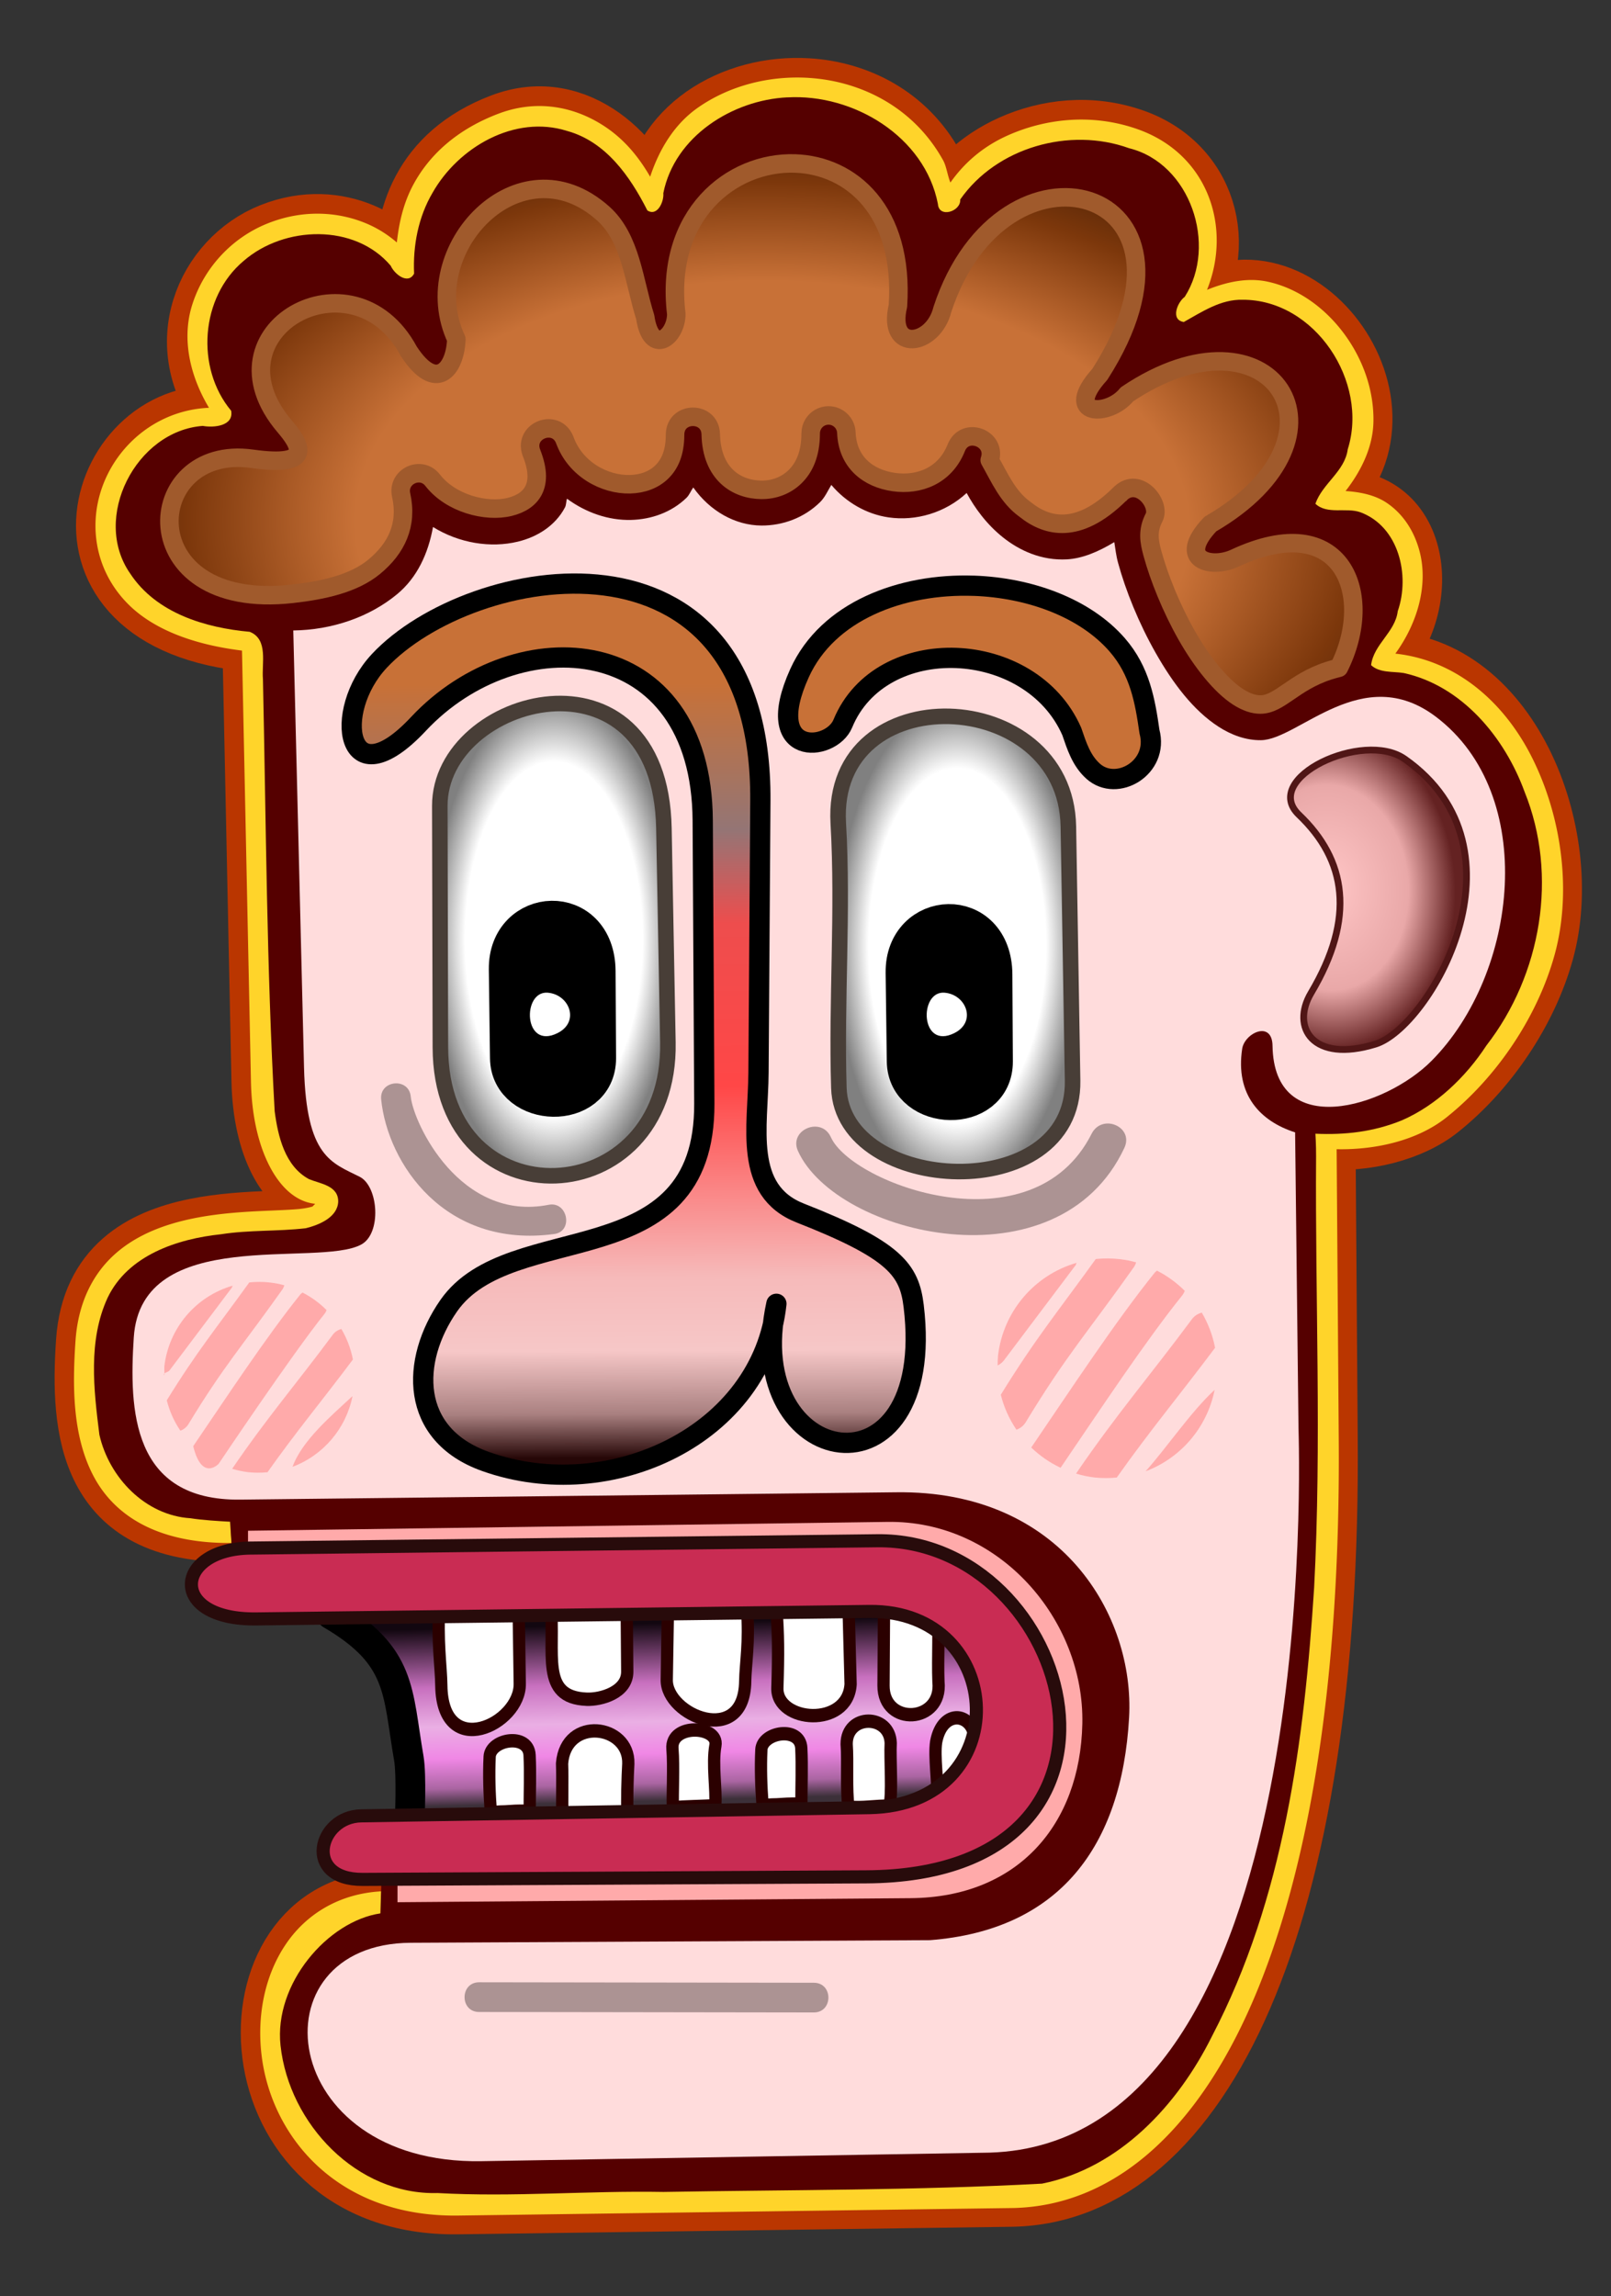 <?xml version="1.0" encoding="UTF-8" standalone="no"?>
<!-- Created with Inkscape (http://www.inkscape.org/) -->

<svg
   width="238.542mm"
   height="340.002mm"
   viewBox="0 0 238.542 340.002"
   version="1.1"
   id="svg1"
   sodipodi:docname="CURLY-HEAD-REMIX-.svg"
   inkscape:version="1.3.2 (091e20e, 2023-11-25, custom)"
   xmlns:inkscape="http://www.inkscape.org/namespaces/inkscape"
   xmlns:sodipodi="http://sodipodi.sourceforge.net/DTD/sodipodi-0.dtd"
   xmlns:xlink="http://www.w3.org/1999/xlink"
   xmlns="http://www.w3.org/2000/svg"
   xmlns:svg="http://www.w3.org/2000/svg"
   xmlns:rdf="http://www.w3.org/1999/02/22-rdf-syntax-ns#"
   xmlns:cc="http://creativecommons.org/ns#"
   xmlns:dc="http://purl.org/dc/elements/1.1/">
  <rect x="0" y="0" width="238.542" height="340.002" fill="#333333" stroke="none"/>
  <sodipodi:namedview
     id="namedview1"
     pagecolor="#ffffff"
     bordercolor="#000000"
     borderopacity="0.25"
     inkscape:showpageshadow="2"
     inkscape:pageopacity="0.0"
     inkscape:pagecheckerboard="0"
     inkscape:deskcolor="#d1d1d1"
     inkscape:document-units="mm"
     showgrid="false"
     inkscape:zoom="0.97272621"
     inkscape:cx="450.79489"
     inkscape:cy="642.52407"
     inkscape:current-layer="svg1" />
  <defs
     id="defs1">
    <linearGradient
       id="linearGradient62">
      <stop
         style="stop-color:#ffc6c6;stop-opacity:1;"
         offset="0"
         id="stop65" />
      <stop
         style="stop-color:#e9a8a8;stop-opacity:1;"
         offset="0.628"
         id="stop64" />
      <stop
         style="stop-color:#642222;stop-opacity:1;"
         offset="1"
         id="stop63" />
    </linearGradient>
    <linearGradient
       id="linearGradient50">
      <stop
         style="stop-color:#ffffff;stop-opacity:1;"
         offset="0.728"
         id="stop51" />
      <stop
         style="stop-color:#808080;stop-opacity:1;"
         offset="1"
         id="stop50" />
    </linearGradient>
    <linearGradient
       id="linearGradient43">
      <stop
         style="stop-color:#c87137;stop-opacity:1;"
         offset="0.573"
         id="stop43" />
      <stop
         style="stop-color:#7c370b;stop-opacity:1;"
         offset="0.806"
         id="stop45" />
      <stop
         style="stop-color:#3b1a05;stop-opacity:1;"
         offset="1"
         id="stop46" />
    </linearGradient>
    <linearGradient
       id="linearGradient38">
      <stop
         style="stop-color:#c87137;stop-opacity:1;"
         offset="0.132"
         id="stop38" />
      <stop
         style="stop-color:#947575;stop-opacity:1;"
         offset="0.292"
         id="stop39" />
      <stop
         style="stop-color:#ee4d4d;stop-opacity:1;"
         offset="0.395"
         id="stop68" />
      <stop
         style="stop-color:#ff4747;stop-opacity:1;"
         offset="0.573"
         id="stop52" />
      <stop
         style="stop-color:#f6baba;stop-opacity:1;"
         offset="0.782"
         id="stop66" />
      <stop
         style="stop-color:#f6c7c7;stop-opacity:1;"
         offset="0.862"
         id="stop41" />
      <stop
         style="stop-color:#a98080;stop-opacity:1;"
         offset="0.931"
         id="stop67" />
      <stop
         style="stop-color:#260707;stop-opacity:1;"
         offset="0.979"
         id="stop40" />
    </linearGradient>
    <linearGradient
       id="linearGradient30">
      <stop
         style="stop-color:#120710;stop-opacity:1;"
         offset="0.117"
         id="stop59" />
      <stop
         style="stop-color:#c870bf;stop-opacity:1;"
         offset="0.412"
         id="stop61" />
      <stop
         style="stop-color:#eaafe4;stop-opacity:1;"
         offset="0.605"
         id="stop62" />
      <stop
         style="stop-color:#f087e5;stop-opacity:1;"
         offset="0.765"
         id="stop54" />
      <stop
         style="stop-color:#aa65a2;stop-opacity:1;"
         offset="0.913"
         id="stop60" />
      <stop
         style="stop-color:#3c3039;stop-opacity:1;"
         offset="1"
         id="stop57" />
    </linearGradient>
    <linearGradient
       xlink:href="#linearGradient30"
       id="linearGradient31"
       x1="82.973"
       y1="191.846"
       x2="83.418"
       y2="209.043"
       gradientUnits="userSpaceOnUse" />
    <linearGradient
       xlink:href="#linearGradient38"
       id="linearGradient39"
       x1="74.3"
       y1="103.213"
       x2="74.712"
       y2="181.371"
       gradientUnits="userSpaceOnUse" />
    <radialGradient
       xlink:href="#linearGradient43"
       id="radialGradient44"
       cx="92.966"
       cy="109.239"
       fx="92.966"
       fy="109.239"
       r="50.636"
       gradientTransform="matrix(1.229,0.022,-0.013,0.72,-19.753,19.234)"
       gradientUnits="userSpaceOnUse" />
    <radialGradient
       xlink:href="#linearGradient50"
       id="radialGradient51"
       cx="74.398"
       cy="135.385"
       fx="74.398"
       fy="135.385"
       r="10.421"
       gradientTransform="matrix(1,0,0,2.002,0,-135.686)"
       gradientUnits="userSpaceOnUse" />
    <radialGradient
       xlink:href="#linearGradient50"
       id="radialGradient51-4"
       cx="74.398"
       cy="135.385"
       fx="74.398"
       fy="135.385"
       r="10.421"
       gradientTransform="matrix(1,0,0,2.002,0,-135.686)"
       gradientUnits="userSpaceOnUse" />
    <radialGradient
       xlink:href="#linearGradient50"
       id="radialGradient52"
       gradientUnits="userSpaceOnUse"
       gradientTransform="matrix(1,0,0,2.002,0,-135.686)"
       cx="108.907"
       cy="135.667"
       fx="108.907"
       fy="135.667"
       r="10.421" />
    <radialGradient
       xlink:href="#linearGradient62"
       id="radialGradient64"
       cx="139.774"
       cy="130.641"
       fx="139.774"
       fy="130.641"
       r="8.511"
       gradientTransform="matrix(1.267,-0.112,0.13,1.638,-53.395,-67.413)"
       gradientUnits="userSpaceOnUse" />
  </defs>
  <g
     id="layer1"
     transform="matrix(1.731,0,0,1.731,-46.773,-95.215)">
    <path
       style="fill:none;stroke:#ba3600;stroke-width:5.339;stroke-linecap:round;stroke-linejoin:round;paint-order:markers stroke fill;stroke-dasharray:none;stroke-opacity:1;fill-opacity:1"
       d="m 60.19,217.723 c -14.337,0.111 -13.755,26.008 5.985,25.738 l 47.461,-0.647 c 16.062,-0.356 27.222,-23.493 26.854,-65.031 l -0.185,-25.43 c 3.446,0.313 7.347,-0.657 9.769,-2.587 4.111,-3.275 7.5,-8.293 8.908,-13.363 2.782,-10.014 -3.041,-24.987 -14.223,-24.742 5.069,-4.94 3.681,-15.118 -4.718,-13.662 9.4,-7.904 -2.544,-23.921 -11.997,-15.943 4.183,-5.155 2.496,-12.738 -4.062,-15.063 -7.412,-2.628 -14.921,2.009 -15.963,5.85 0.024,-1.241 -0.627,-2.555 -1.233,-3.652 -2.323,-4.203 -6.474,-6.276 -10.678,-6.534 h -4e-6 C 89.778,62.269 83.333,65.993 82.819,72.747 81.732,68.926 76.538,63.184 70.004,65.66 63.156,68.255 61.546,73.79 61.803,78.505 61.043,76.14 56.046,72.743 50.287,75.034 44.718,77.248 41.474,84.574 46.382,90.721 35.431,89.323 29.491,108.168 48.708,109.82 l 0.782,37.666 c 0.117,5.634 2.302,9.308 4.633,9.478 2.282,0.166 0.711,1.771 0.106,2.098 -2.541,1.372 -18.895,-1.927 -19.749,10.706 -0.499,7.379 0.059,16.387 12.506,16.177"
       id="path52" />
    <g
       id="path72"
       transform="matrix(1.693,0,0,1.693,-32.974,-75.543)">
      <path
         style="color:#000000;fill:#000000;stroke-linecap:round;stroke-linejoin:round;-inkscape-stroke:none;paint-order:markers stroke fill"
         d="m 81.177,163.58 c -0.714,-0.033 -1.395,0.565 -1.584,1.474 a 0.6,0.6 0 0 0 -0.004,0.024 c -0.134,0.797 0.07,1.53 0.055,2.015 a 0.6,0.6 0 0 0 0.76,0.598 c 0.341,-0.095 0.939,0.108 1.748,-0.069 a 0.6,0.6 0 0 0 0.473,-0.585 c 0,-0.005 0.006,-0.383 -0.004,-0.83 -0.009,-0.409 -0.025,-0.814 -0.11,-1.188 -0.043,-0.783 -0.63,-1.407 -1.334,-1.439 z"
         id="path23" />
      <path
         style="color:#000000;fill:#000000;stroke-linecap:round;stroke-linejoin:round;-inkscape-stroke:none;paint-order:markers stroke fill"
         d="m 84.647,106.725 c -3.652,-0.127 -7.383,1.28 -8.803,4.417 -1.939,4.283 1.592,3.996 2.188,2.549 1.918,-4.655 9.504,-4.323 11.57,0.398 0.248,0.725 0.48,1.47 1.077,2.007 1.193,1.074 3.34,-0.175 2.848,-1.999 -0.223,-1.559 -0.482,-3.064 -1.629,-4.383 -1.62,-1.863 -4.412,-2.89 -7.253,-2.988 z"
         id="path22" />
      <path
         style="color:#000000;fill:#000000;stroke-linecap:round;stroke-linejoin:round;-inkscape-stroke:none;paint-order:markers stroke fill"
         d="m 77.453,101.628 c 0.746,0.884 1.784,1.481 2.893,1.641 1.374,0.199 2.859,-0.227 3.945,-1.232 0.408,0.752 1.003,1.577 1.83,2.239 0.846,0.677 1.957,1.183 3.232,1.115 0.776,-0.042 1.584,-0.378 2.398,-0.871 0.059,0.344 0.084,0.657 0.19,1.043 0.38,1.391 1.04,3.037 1.898,4.551 0.859,1.514 1.892,2.901 3.176,3.732 0.642,0.416 1.37,0.692 2.148,0.684 1.901,-0.019 5.126,-3.999 8.843,-1.182 5.181,3.927 4.166,12.963 -0.221,17.385 -2.347,2.365 -7.964,4.06 -8.038,-0.761 -0.02,-1.305 -1.412,-0.647 -1.534,0.153 -0.35,2.309 0.896,3.654 2.675,4.224 l 0.171,14.924 c 0.01,0.683 1.314,36.123 -15.61,36.634 l -25.682,0.432 c -10.362,0.174 -11.558,-10.997 -3.568,-11.037 l 26.234,-0.131 c 6.535,-0.507 9.698,-4.734 10.064,-11.252 0.289,-5.145 -3.41,-11.499 -11.779,-11.382 l -33.141,0.371 c -5.482,0.061 -5.614,-4.538 -5.378,-8.193 0.37,-5.729 9.303,-3.512 11.495,-4.698 1.039,-0.562 0.87,-2.945 -0.081,-3.424 -1.417,-0.715 -2.698,-0.99 -2.811,-5.511 l -0.542,-22.098 c 1.953,-0.025 3.841,-0.672 5.241,-1.828 1.025,-0.847 1.58,-2.07 1.82,-3.4 1.32,0.818 2.912,1.074 4.295,0.738 0.971,-0.236 1.881,-0.796 2.373,-1.727 0.069,-0.13 0.054,-0.301 0.103,-0.441 0.96,0.707 2.106,1.101 3.232,1.072 1.019,-0.026 2.039,-0.376 2.804,-1.117 0.146,-0.141 0.221,-0.356 0.344,-0.523 0.837,1.186 2.114,1.916 3.443,1.924 1.07,0.006 2.153,-0.383 2.969,-1.186 0.237,-0.234 0.384,-0.569 0.564,-0.867 z"
         id="path21" />
      <path
         style="color:#000000;fill:#000000;stroke-linecap:round;stroke-linejoin:round;-inkscape-stroke:none;paint-order:markers stroke fill"
         d="m 75.615,85.385 c 2.833,0.093 5.524,2.375 5.203,7.2 -0.559,2.372 1.788,2.032 2.245,0.18 3.06,-9.356 14.111,-6.34 7.957,3.277 -1.921,2.129 0.456,2.164 1.372,1.01 7.273,-4.889 11.922,2.088 4.216,6.555 -1.762,1.853 0.082,2.262 1.222,1.729 5.493,-2.571 7.123,1.873 5.271,5.535 -0.175,0.046 -0.349,0.09 -0.527,0.149 -1.783,0.583 -2.463,1.697 -3.429,1.707 -0.341,0.004 -0.72,-0.117 -1.149,-0.395 -0.857,-0.555 -1.812,-1.741 -2.588,-3.109 -0.776,-1.368 -1.395,-2.912 -1.729,-4.135 -0.167,-0.611 -0.26,-1.147 0.085,-1.816 0.346,-0.669 -0.755,-2.078 -1.689,-1.223 -0.009,0.008 -0.005,0.017 -0.013,0.025 l -0.006,-0.006 c -1.122,1.115 -2.047,1.482 -2.799,1.522 -0.751,0.04 -1.413,-0.244 -2.012,-0.723 -0.874,-0.625 -1.279,-1.593 -1.787,-2.488 0.384,-1.11 -1.254,-1.721 -1.689,-0.629 -0.565,1.423 -1.889,1.919 -3.166,1.734 -1.277,-0.185 -2.33,-0.988 -2.388,-2.502 -0.021,-0.489 -0.428,-0.873 -0.918,-0.864 -0.489,0.009 -0.882,0.407 -0.885,0.897 0,1.07 -0.333,1.749 -0.787,2.195 -0.454,0.446 -1.065,0.672 -1.696,0.668 -1.261,-0.008 -2.526,-0.798 -2.568,-2.816 -0.035,-1.178 -1.791,-1.161 -1.803,0.018 0,0.95 -0.284,1.521 -0.68,1.904 -0.396,0.383 -0.954,0.595 -1.596,0.611 -1.284,0.032 -2.763,-0.756 -3.297,-2.232 l -0.004,0.002 c -0.004,-0.01 -0.002,-0.018 -0.006,-0.027 -0.444,-1.082 -2.069,-0.466 -1.685,0.639 0.003,0.009 0.01,0.016 0.013,0.025 l -0.004,0.002 c 0.379,0.955 0.302,1.533 0.098,1.92 -0.204,0.386 -0.608,0.673 -1.205,0.819 -1.195,0.291 -2.977,-0.178 -3.883,-1.348 -0.589,-0.764 -1.805,-0.194 -1.594,0.748 0.334,1.501 -0.232,2.69 -1.362,3.623 -1.039,0.858 -2.581,1.192 -4.137,1.366 -8.213,0.921 -7.641,-7.615 -2.026,-6.823 3.153,0.445 2.426,-0.711 1.639,-1.635 -4.132,-4.847 3.464,-9.04 6.268,-3.799 1.378,2.115 2.351,0.927 2.403,-0.613 -2.111,-4.499 3.202,-10.129 7.425,-6.345 1.401,1.255 1.551,3.437 2.12,5.23 0.294,2.005 1.571,1.024 1.571,-0.157 -0.606,-5.004 2.786,-7.709 5.997,-7.604 z"
         id="path20" />
      <path
         style="color:#000000;fill:#ffd42a;stroke-linecap:round;stroke-linejoin:round;-inkscape-stroke:none;paint-order:markers stroke fill"
         d="m 76.293,81.045 c -1.999,-0.123 -4.012,0.399 -5.594,1.506 -1.168,0.818 -1.939,2.064 -2.412,3.488 -0.509,-0.878 -1.167,-1.739 -2.111,-2.412 -1.452,-1.034 -3.43,-1.576 -5.553,-0.772 -2.14,0.811 -3.522,2.123 -4.312,3.603 -0.5,0.937 -0.714,1.924 -0.823,2.903 -0.433,-0.371 -0.943,-0.71 -1.56,-0.967 -1.348,-0.561 -3.112,-0.733 -4.963,0.004 -1.819,0.723 -3.242,2.264 -3.825,4.141 -0.499,1.606 -0.175,3.446 0.856,5.176 -3.09,0.132 -5.441,2.595 -5.709,5.416 -0.149,1.559 0.337,3.215 1.629,4.508 1.199,1.201 3.138,2.022 5.748,2.344 l 0.453,21.787 c 0.036,1.739 0.387,3.195 0.946,4.273 0.549,1.058 1.334,1.795 2.297,1.891 -0.059,0.06 -0.125,0.133 -0.129,0.135 -0.025,0.013 -0.302,0.092 -0.684,0.129 -0.382,0.036 -0.878,0.056 -1.441,0.08 -1.127,0.048 -2.525,0.113 -3.918,0.398 -1.393,0.286 -2.797,0.793 -3.91,1.771 -1.112,0.978 -1.893,2.436 -2.028,4.432 -0.149,2.211 -0.169,4.73 0.893,6.777 1.051,2.027 3.246,3.451 6.998,3.416 l -0.04,-0.599 c 0.048,-3.5e-4 0.088,0.005 0.137,0.004 l 33.033,-0.446 c 5.671,-0.096 9.983,4.949 9.868,10.206 -0.111,5.08 -3.248,8.766 -8.675,8.808 l -26.425,0.205 c -0.12,9.3e-4 -0.231,0.015 -0.348,0.022 l 0.017,-0.6 c -2.138,0.115 -3.805,1.16 -4.826,2.668 -1.074,1.584 -1.479,3.639 -1.221,5.674 0.518,4.071 3.829,8.124 9.922,8.041 l 28.037,-0.381 a 0.6,0.6 0 0 0 0.006,0 c 5.029,-0.112 9.251,-3.818 12.109,-10.449 2.859,-6.631 4.451,-16.25 4.342,-28.574 l -0.105,-14.475 c 2.002,0.041 4.099,-0.453 5.541,-1.601 2.536,-2.021 4.596,-5.068 5.467,-8.203 0.871,-3.136 0.399,-6.942 -1.15,-10.012 -1.403,-2.779 -3.805,-4.889 -6.891,-5.224 1.128,-1.555 1.662,-3.459 1.23,-5.143 -0.255,-0.995 -0.806,-1.898 -1.674,-2.48 -0.563,-0.378 -1.286,-0.54 -2.071,-0.592 0.838,-1.08 1.38,-2.266 1.407,-3.488 0.035,-1.625 -0.55,-3.217 -1.508,-4.496 -0.958,-1.279 -2.299,-2.258 -3.828,-2.592 -0.987,-0.216 -2.035,-0.011 -3.072,0.41 1.268,-3.142 0.064,-6.851 -3.498,-8.113 -2.354,-0.835 -4.718,-0.516 -6.572,0.312 -1.312,0.586 -2.238,1.446 -2.896,2.381 -0.15,-0.37 -0.198,-0.816 -0.365,-1.119 -1.478,-2.675 -4.141,-4.006 -6.797,-4.17 z"
         id="path74" />
    </g>
    <path
       id="path36"
       style="fill:#550000;fill-opacity:1;stroke:none;stroke-width:2.544;stroke-linecap:round;stroke-linejoin:round;stroke-dasharray:none;paint-order:markers stroke fill"
       d="m 94.377,63.333 c -4.712,0.227 -9.649,3.345 -10.616,8.199 0.071,0.711 -0.508,2.027 -1.365,1.475 -1.478,-2.913 -3.543,-5.883 -6.861,-6.799 -4.487,-1.422 -9.309,1.397 -11.511,5.283 -1.223,2.077 -1.689,4.532 -1.581,6.922 -0.528,0.986 -1.698,0.019 -1.997,-0.671 -3.068,-3.638 -9.117,-3.433 -12.577,-0.423 -3.707,3.092 -4.14,9.152 -1.074,12.825 0.234,1.322 -1.512,1.463 -2.427,1.295 -5.709,0.417 -9.544,7.868 -6.205,12.637 2.224,3.379 6.405,4.633 10.221,4.976 1.609,0.643 1.009,2.711 1.129,4.045 0.268,12.32 0.316,24.653 1.002,36.957 0.28,2.147 0.876,4.716 2.944,5.82 0.975,0.398 2.52,0.55 2.491,1.938 -0.068,1.338 -1.654,1.984 -2.78,2.259 -2.4,0.278 -4.835,0.138 -7.233,0.513 -3.745,0.391 -7.968,1.789 -9.71,5.43 -1.686,3.654 -1.191,7.851 -0.704,11.724 0.829,3.66 3.928,6.903 7.797,7.14 0.986,0.159 2.391,0.243 3.381,0.298 l 0.234,3.516 55.33,1.749 9.749,5.75 2.75,11.249 -16.249,6 c 0,0 -25.248,0.25 -25.998,0 -0.75,-0.25 -12.791,-0.25 -12.791,-0.25 l -0.165,5.488 c -4.502,0.664 -9.12,6.02 -8.544,11.303 0.733,6.72 6.547,12.812 13.429,12.619 6.442,0.362 12.89,-0.211 19.336,-0.094 10.792,-0.187 21.6,-0.127 32.376,-0.71 6.636,-1.336 11.622,-6.748 14.53,-12.599 6.163,-11.804 7.9,-25.27 8.745,-38.397 0.645,-12.278 0.079,-24.903 0.166,-36.86 0.007,-0.974 -0.057,-1.955 -0.057,-1.955 2.547,0.115 4.989,-0.162 7.393,-1.144 2.941,-1.275 5.49,-3.728 7.235,-6.405 4.688,-6.046 6.162,-14.538 3.261,-21.705 -1.702,-4.656 -5.347,-9.054 -10.326,-10.152 -0.93,-0.152 -2.072,0.008 -2.801,-0.676 0.215,-1.784 2.065,-2.819 2.28,-4.615 1.068,-3.073 0.098,-7.246 -3.207,-8.467 -1.226,-0.428 -2.834,0.225 -3.837,-0.724 0.614,-1.751 2.513,-2.755 2.768,-4.662 1.814,-5.755 -2.797,-12.808 -9,-12.788 -1.866,-0.046 -3.468,1.035 -5.025,1.904 -1.167,-0.18 -0.552,-1.691 0.081,-2.154 2.818,-4.427 0.485,-11.417 -4.763,-12.713 -5.073,-1.834 -11.324,-0.082 -14.444,4.387 0.08,1.021 -1.822,1.636 -1.908,0.381 -1.123,-5.774 -7.23,-9.44 -12.874,-9.115 z" />
    <path
       style="fill:#ffaaaa;stroke:none;stroke-width:4.068;stroke-linecap:round;stroke-linejoin:round;paint-order:markers stroke fill"
       d="m 61.023,217.723 43.897,-0.347 c 9.187,-0.071 14.497,-6.311 14.684,-14.91 0.194,-8.898 -7.104,-17.438 -16.704,-17.276 l -54.665,0.756 v 4.637 h 57.145 l 6.511,3.759 2.333,6.411 -2.422,6.654 -5.623,4.719 -19.145,1.675 -26.011,-0.076 z"
       id="path3" />
    <path
       id="path54"
       style="font-variation-settings:normal;opacity:1;vector-effect:none;fill:url(#linearGradient31);fill-opacity:1;stroke:#000000;stroke-width:2.544;stroke-linecap:round;stroke-linejoin:round;stroke-miterlimit:4;stroke-dasharray:none;stroke-dashoffset:0;stroke-opacity:1;-inkscape-stroke:none;paint-order:markers stroke fill;stop-color:#000000;stop-opacity:1"
       d="m 101.092,190.117 c -5.453,-2.396 -78.345,0.536 -46.204,1.925 2.271,-0.04 -0.613,-2.492 0.46,1.066 6.093,3.565 5.652,6.6 6.644,12.315 0.247,1.422 0.072,5.333 0.072,5.333 l 4.302,2.785 c 0,0 35.09,-0.441 39.15,-0.639 5.048,-0.307 7.492,-3.299 8.098,-8.551 1.175,-8.121 -4.201,-14.65 -12.523,-14.233 z" />
    <path
       style="fill:url(#radialGradient44);stroke-width:1.584;stroke-linecap:round;stroke-linejoin:round;paint-order:normal;stroke:#a05a2c;stroke-dasharray:none"
       d="m 48.602,94.251 c 5.338,0.753 4.107,-1.204 2.775,-2.767 -6.994,-8.205 5.864,-15.302 10.61,-6.431 2.332,3.581 3.98,1.57 4.068,-1.038 -3.574,-7.616 5.42,-17.145 12.568,-10.741 2.372,2.125 2.625,5.818 3.589,8.853 0.497,3.394 2.66,1.733 2.66,-0.266 -1.026,-8.47 4.716,-13.05 10.151,-12.871 l -4.4e-5,-6.8e-5 c 4.795,0.158 9.351,4.021 8.807,12.187 -0.946,4.015 3.026,3.44 3.801,0.304 5.18,-15.838 23.887,-10.732 13.468,5.548 -3.252,3.605 0.772,3.663 2.322,1.71 12.311,-8.276 20.181,3.534 7.136,11.096 -2.983,3.136 0.138,3.83 2.069,2.926 9.299,-4.352 12.057,3.17 8.922,9.369 -0.296,0.078 -0.591,0.153 -0.892,0.252 -3.018,0.988 -4.17,2.872 -5.805,2.889 -0.577,0.007 -1.219,-0.199 -1.945,-0.668 -1.45,-0.939 -3.067,-2.948 -4.381,-5.263 -1.313,-2.316 -2.361,-4.929 -2.926,-6.999 -0.282,-1.035 -0.441,-1.941 0.144,-3.074 0.585,-1.133 -1.279,-3.517 -2.859,-2.071 -0.015,0.014 -0.009,0.029 -0.023,0.043 l -0.011,-0.01 c -1.9,1.888 -3.466,2.508 -4.738,2.576 -1.272,0.068 -2.393,-0.414 -3.405,-1.224 -1.48,-1.058 -2.165,-2.697 -3.025,-4.212 0.65,-1.88 -2.123,-2.912 -2.86,-1.065 -0.956,2.409 -3.197,3.248 -5.36,2.936 -2.162,-0.312 -3.944,-1.673 -4.043,-4.235 -0.035,-0.828 -0.725,-1.477 -1.554,-1.462 -0.527,0.01 -0.988,0.286 -1.255,0.7 -0.152,0.236 -0.241,0.517 -0.243,0.818 0,1.812 -0.564,2.96 -1.332,3.716 -0.768,0.756 -1.802,1.138 -2.87,1.131 -2.135,-0.014 -4.275,-1.352 -4.347,-4.767 -0.059,-1.994 -3.032,-1.965 -3.052,0.03 0,1.608 -0.481,2.575 -1.15,3.223 -0.67,0.648 -1.615,1.008 -2.701,1.035 -2.173,0.055 -4.677,-1.28 -5.581,-3.779 l -0.006,0.003 c -0.006,-0.017 -0.004,-0.03 -0.011,-0.046 -0.752,-1.831 -3.502,-0.788 -2.853,1.081 0.006,0.015 0.017,0.027 0.023,0.043 l -0.006,0.003 c 0.642,1.617 0.511,2.596 0.165,3.25 -0.346,0.654 -1.028,1.14 -2.04,1.386 -2.023,0.492 -5.039,-0.301 -6.573,-2.281 -0.997,-1.294 -3.056,-0.328 -2.698,1.266 0.565,2.542 -0.393,4.554 -2.305,6.133 -1.758,1.452 -4.37,2.018 -7.003,2.313 -13.903,1.558 -12.934,-12.891 -3.429,-11.55 z"
       id="path10" />
    <use
       x="0"
       y="0"
       xlink:href="#path17"
       id="use17"
       transform="translate(33.807,0.223)" />
    <path
       style="fill:#ffdcdc;stroke-width:4.068;stroke-linecap:round;stroke-linejoin:round;paint-order:markers stroke fill;fill-opacity:1"
       d="m 98.133,96.486 c 1.264,1.497 3.02,2.506 4.897,2.777 2.326,0.336 4.839,-0.385 6.678,-2.086 0.691,1.273 1.697,2.669 3.098,3.789 1.432,1.145 3.313,2.003 5.472,1.888 1.314,-0.07 2.681,-0.64 4.06,-1.475 0.1,0.582 0.143,1.112 0.321,1.765 0.642,2.355 1.76,5.141 3.213,7.704 1.453,2.562 3.203,4.91 5.376,6.317 1.087,0.703 2.319,1.171 3.636,1.157 3.217,-0.033 8.677,-6.769 14.969,-2.001 8.77,6.647 7.051,21.944 -0.374,29.428 -3.972,4.004 -13.481,6.872 -13.606,-1.288 -0.034,-2.209 -2.391,-1.096 -2.596,0.26 -0.592,3.909 1.516,6.186 4.528,7.15 l 0.29,25.262 c 0.017,1.156 2.224,61.147 -26.423,62.011 l -43.473,0.731 c -17.54,0.295 -19.565,-18.615 -6.039,-18.683 l 44.407,-0.222 c 11.062,-0.858 16.416,-8.014 17.036,-19.046 0.489,-8.709 -5.772,-19.464 -19.939,-19.267 l -56.098,0.628 c -9.279,0.104 -9.503,-7.681 -9.103,-13.869 0.627,-9.697 15.748,-5.944 19.459,-7.952 1.759,-0.952 1.473,-4.984 -0.136,-5.796 -2.398,-1.209 -4.566,-1.676 -4.759,-9.328 L 52.108,108.936 c 3.306,-0.042 6.501,-1.137 8.871,-3.094 1.736,-1.433 2.674,-3.503 3.081,-5.756 2.234,1.385 4.93,1.819 7.27,1.25 1.643,-0.399 3.185,-1.348 4.018,-2.923 0.117,-0.22 0.091,-0.509 0.175,-0.747 1.624,1.197 3.564,1.863 5.472,1.815 1.726,-0.043 3.451,-0.636 4.747,-1.891 0.247,-0.239 0.375,-0.603 0.583,-0.886 1.417,2.008 3.578,3.243 5.828,3.257 1.811,0.01 3.645,-0.649 5.025,-2.008 0.402,-0.395 0.65,-0.962 0.955,-1.468 z"
       id="path11" />
    <path
       style="fill:#ffffff;stroke:none;stroke-width:2.333;stroke-linecap:round;stroke-linejoin:round;stroke-dasharray:none;paint-order:markers stroke fill"
       d="m 96.453,173.585 c 0.691,2.562 5.206,2.563 6.06,0.173 -0.127,-1.813 -5.867,-1.434 -6.06,-0.173 z"
       id="path18" />
    <g
       id="g38"
       style="fill:#ffffff;stroke:#2b0000;stroke-width:0.942;stroke-dasharray:none"
       transform="matrix(1.114,0,0,1.215,-7.363,-43.927)">
      <path
         style="fill:#ffffff;stroke:#2b0000;stroke-width:0.942;stroke-linecap:round;stroke-linejoin:round;stroke-dasharray:none;paint-order:markers stroke fill"
         d="m 97.535,202.603 c -0.838,0.008 -1.664,0.544 -1.658,1.614 0.101,1.226 -0.051,3.195 0.142,4.433 1.032,0.112 2.077,-0.081 3.123,-0.063 0.276,-0.671 0.049,-3.343 0.118,-4.444 -0.038,-1.033 -0.887,-1.549 -1.725,-1.54 z"
         id="path15" />
      <path
         style="fill:#ffffff;stroke:#2b0000;stroke-width:0.942;stroke-linecap:round;stroke-linejoin:round;stroke-dasharray:none;paint-order:markers stroke fill"
         d="m 104.391,202.368 c -0.666,-0.03 -1.388,0.472 -1.64,1.689 -0.172,1.022 0.139,2.877 0.107,3.923 0.979,-0.272 2.017,0.089 3.013,-0.128 0,-0.015 0.042,-3.213 -0.17,-3.98 -0.032,-0.912 -0.643,-1.474 -1.309,-1.505 z"
         id="path14" />
      <path
         style="fill:#ffffff;stroke:#2b0000;stroke-width:0.942;stroke-linecap:round;stroke-linejoin:round;stroke-dasharray:none;paint-order:markers stroke fill"
         d="m 75.915,201.059 c 1.104,0.038 3.129,-0.481 3.115,-1.951 l -0.044,-4.644 c -1.816,-0.128 -5.84,-0.102 -5.84,-0.102 0.375,3.459 -0.859,6.571 2.768,6.696 z"
         id="path37" />
      <path
         style="fill:#ffffff;stroke:#2b0000;stroke-width:0.942;stroke-linecap:round;stroke-linejoin:round;stroke-dasharray:none;paint-order:markers stroke fill"
         d="m 82.154,194.732 c 0,0 4.048,0.042 6.066,0 0.21,2.236 -0.115,3.875 -0.133,5.063 -0.074,4.696 -6.071,2.414 -6.024,-0.104 z"
         id="path35" />
      <path
         style="fill:#ffffff;stroke:#2b0000;stroke-width:0.942;stroke-linecap:round;stroke-linejoin:round;stroke-dasharray:none;paint-order:markers stroke fill"
         d="m 98.708,200.093 c -0.02,2.899 4.555,2.664 4.218,-0.27 -0.074,-1.639 0.084,-3.886 -0.085,-5.256 -1.315,0.17 -2.638,-0.049 -4.094,-0.025 z"
         id="path34" />
      <path
         style="fill:#ffffff;stroke:#2b0000;stroke-width:0.942;stroke-linecap:round;stroke-linejoin:round;stroke-dasharray:none;paint-order:markers stroke fill"
         d="m 96.025,194.618 c -1.84,-0.001 -3.693,-0.113 -5.543,0.025 0.148,1.836 0.16,3.17 0.075,5.615 -0.085,2.445 5.414,2.855 5.624,-0.257 z"
         id="path6" />
      <path
         style="fill:#ffffff;stroke:#2b0000;stroke-width:0.942;stroke-linecap:round;stroke-linejoin:round;stroke-dasharray:none;paint-order:markers stroke fill"
         d="m 89.326,204.619 c 0.064,-1.255 2.986,-1.704 3.069,-0.111 0.067,1.295 0.007,2.613 0.007,3.903 -0.244,0.042 -0.491,0.031 -0.736,0.031 -0.512,0 -1.021,0.061 -1.534,0.061 -0.239,0 -0.903,0.106 -0.716,-0.043 -0.106,-1.257 -0.154,-2.566 -0.089,-3.842 z"
         id="path9" />
      <path
         style="fill:#ffffff;stroke:#2b0000;stroke-width:0.942;stroke-linecap:round;stroke-linejoin:round;stroke-dasharray:none;paint-order:markers stroke fill"
         d="m 82.5,204.558 c -0.168,-1.821 3.576,-1.652 3.301,-0.245 -0.263,1.347 0.086,3.086 -0.014,4.247 -1.028,0.047 -2.37,0.067 -3.253,0.135 -0.043,-0.927 0.079,-2.908 -0.034,-4.136 z"
         id="path8" />
      <path
         style="fill:#ffffff;stroke:#2b0000;stroke-width:0.942;stroke-linecap:round;stroke-linejoin:round;stroke-dasharray:none;paint-order:markers stroke fill"
         d="m 74.051,209.382 c -0.043,-1.255 0.02,-2.563 -0.027,-3.799 0.282,-3.345 5.184,-2.77 5.087,0.018 -0.058,0.925 -0.121,2.73 -0.058,3.563 -1.675,0.236 -3.338,0.208 -5.002,0.218"
         id="path7" />
      <path
         style="fill:#ffffff;stroke:#2b0000;stroke-width:0.942;stroke-linecap:round;stroke-linejoin:round;stroke-dasharray:none;paint-order:markers stroke fill"
         d="m 70.685,194.316 c 0,0 -4.048,0.048 -6.066,0 -0.21,2.546 0.115,4.414 0.133,5.767 0.074,5.349 6.071,2.749 6.024,-0.119 z"
         id="path1-6" />
      <path
         style="fill:#ffffff;stroke:#2b0000;stroke-width:0.942;stroke-linecap:round;stroke-linejoin:round;stroke-dasharray:none;paint-order:markers stroke fill"
         d="m 68.462,205.115 c 0.064,-1.255 2.986,-1.704 3.069,-0.11 0.067,1.295 0.007,2.613 0.007,3.903 -0.244,0.042 -0.491,0.031 -0.736,0.031 -0.512,0 -1.021,0.061 -1.534,0.061 -0.239,0 -0.903,0.107 -0.716,-0.043 -0.106,-1.257 -0.154,-2.566 -0.089,-3.842 z"
         id="path19" />
    </g>
    <path
       id="path27"
       style="fill:#ffaaaa;stroke:none;stroke-width:1.19;stroke-linecap:round;stroke-linejoin:round;stroke-dasharray:none;paint-order:markers stroke fill"
       d="m 125.014,180.862 c 3.035,-1.144 5.266,-3.772 5.903,-6.952 -0.014,0.008 -0.025,0.015 -0.038,0.023 -2.012,1.87 -4.029,4.875 -5.865,6.929 z m -2.464,0.533 c 2.794,-3.962 5.375,-7.046 8.408,-11.099 -0.203,-1.06 -0.587,-2.076 -1.136,-3.006 -0.328,0.083 -0.619,0.272 -0.828,0.538 -3.532,4.77 -6.497,8.19 -9.928,13.23 0.519,0.157 1.05,0.269 1.588,0.334 0.63,0.064 1.265,0.066 1.895,0.003 z m -4.806,-0.835 c 3.399,-4.993 7.251,-10.827 10.446,-14.795 0.073,-0.105 0.132,-0.219 0.176,-0.339 -0.696,-0.697 -1.497,-1.279 -2.374,-1.727 -0.064,0.046 -0.125,0.097 -0.181,0.152 -3.356,4.168 -7.207,10.022 -10.578,14.977 0.737,0.71 1.585,1.295 2.511,1.732 z m -3.776,-3.256 c 0.321,-0.113 0.596,-0.33 0.779,-0.617 3.511,-5.796 5.307,-7.697 9.293,-13.326 0.072,-0.116 0.128,-0.242 0.166,-0.373 -0.459,-0.127 -0.927,-0.218 -1.4,-0.274 -0.682,-0.078 -1.37,-0.082 -2.053,-0.01 -3.212,4.465 -5.096,6.701 -8.124,11.61 0.268,1.068 0.721,2.08 1.339,2.991 z m -1.607,-5.497 c 0.204,-0.099 0.383,-0.242 0.525,-0.419 l 6.153,-8.17 c 0.027,-0.061 0.05,-0.124 0.068,-0.188 -3.635,1.056 -6.282,4.189 -6.716,7.949 -0.022,0.276 -0.033,0.553 -0.03,0.829 z" />
    <path
       style="fill:url(#radialGradient51);stroke-width:1.329;stroke-linecap:round;stroke-linejoin:round;paint-order:normal;fill-opacity:1;stroke:#483e37;stroke-dasharray:none"
       d="m 64.691,144.593 c 0.036,15.223 19.733,14.21 19.462,-0.406 L 83.813,125.867 C 83.509,109.51 64.619,114.461 64.642,123.949 Z"
       id="path1" />
    <path
       id="path31"
       style="fill:#ffaaaa;stroke:none;stroke-width:1.19;stroke-linecap:round;stroke-linejoin:round;stroke-dasharray:none;paint-order:markers stroke fill;font-variation-settings:normal;opacity:1;vector-effect:none;fill-opacity:1;stroke-miterlimit:4;stroke-dashoffset:0;stroke-opacity:1;-inkscape-stroke:none;stop-color:#000000;stop-opacity:1"
       d="m 52.045,180.478 c 2.637,-0.994 4.575,-3.276 5.128,-6.039 -0.011,0.007 -0.022,0.014 -0.033,0.02 -1.748,1.625 -4.284,3.767 -5.095,6.019 z m -2.141,0.463 c 2.427,-3.442 4.669,-6.121 7.304,-9.641 -0.177,-0.921 -0.51,-1.804 -0.986,-2.611 -0.285,0.072 -0.538,0.236 -0.719,0.467 -3.068,4.143 -5.644,7.114 -8.624,11.492 0.451,0.136 0.912,0.234 1.379,0.291 0.547,0.056 1.099,0.057 1.647,0.003 z m -4.175,-0.725 c 0,0 6.299,-9.405 9.074,-12.852 0.063,-0.091 0.115,-0.19 0.153,-0.294 -0.605,-0.605 -1.3,-1.111 -2.062,-1.501 -0.056,0.04 -0.108,0.084 -0.157,0.132 -2.915,3.62 -6.261,8.706 -9.189,13.011 0.744,3.051 2.181,1.504 2.181,1.504 z m -3.28,-2.829 c 0.279,-0.098 0.517,-0.287 0.677,-0.536 3.05,-5.035 4.61,-6.686 8.073,-11.576 0.062,-0.101 0.111,-0.21 0.144,-0.324 -0.399,-0.11 -0.805,-0.19 -1.216,-0.238 -0.592,-0.068 -1.19,-0.071 -1.783,-0.008 -2.791,3.879 -4.427,5.821 -7.057,10.085 0.233,0.927 0.626,1.807 1.163,2.598 z m -1.396,-4.776 c -0.057,-0.189 0.333,-0.211 0.456,-0.364 l 5.345,-7.097 c 0.023,-0.053 0.043,-0.108 0.059,-0.164 -3.157,0.917 -5.457,3.639 -5.834,6.905 -0.019,0.24 0.043,0.951 -0.026,0.721 z" />
    <path
       style="color:#000000;fill:#ac9393;stroke-width:1.693;stroke-linecap:round;stroke-linejoin:round;-inkscape-stroke:none;paint-order:markers stroke fill;font-variation-settings:normal;opacity:1;vector-effect:none;fill-opacity:1;stroke-miterlimit:4;stroke-dasharray:none;stroke-dashoffset:0;stroke-opacity:1;stop-color:#000000;stop-opacity:1"
       d="m 59.626,149.053 c 0.553,5.48 5.453,12.777 14.81,11.51 1.649,-0.223 1.15,-2.821 -0.483,-2.499 -7.57,1.491 -11.568,-6.966 -11.798,-9.265 -0.165,-1.657 -2.696,-1.403 -2.529,0.255 z"
       id="path32" />
    <path
       style="color:#000000;fill:#ac9393;stroke-width:1.693;stroke-linecap:round;stroke-linejoin:round;-inkscape-stroke:none;paint-order:markers stroke fill;fill-opacity:1"
       d="m 68.011,224.571 c -1.664,-0.001 -1.671,2.54 -0.007,2.542 l 28.628,0.04 c 1.666,0.001 1.669,-2.54 0.003,-2.542 z"
       id="path33" />
    <path
       style="color:#000000;fill:#ac9393;stroke-width:1.693;stroke-linecap:round;stroke-linejoin:round;-inkscape-stroke:none;paint-order:markers stroke fill"
       d="m 120.395,151.994 c -5.057,10.006 -20.492,4.309 -22.299,0.291 -0.817,-1.818 -3.636,-0.632 -2.814,1.184 3.269,7.215 22.254,11.81 27.916,-0.268 0.847,-1.808 -1.903,-2.989 -2.804,-1.207 z"
       id="path16" />
    <path
       style="fill:#000000;stroke-width:4.068;stroke-linecap:round;stroke-linejoin:round;paint-order:markers stroke fill;stroke:#000000"
       d="m 70.869,137.904 0.099,7.61 c 0.05,3.867 6.74,4.097 6.717,8.1e-4 l -0.042,-7.433 c -0.031,-5.494 -6.837,-5.085 -6.773,-0.178 z"
       id="path4" />
    <path
       style="fill:#ffffff;stroke:none;stroke-width:3.052;stroke-linecap:round;stroke-linejoin:round;stroke-dasharray:none;paint-order:markers stroke fill"
       d="m 74.711,143.378 c 1.944,-0.972 1.009,-3.317 -0.848,-3.457 -2.195,-0.165 -2.083,4.923 0.848,3.457 z"
       id="path17" />
    <path
       style="fill:#c87137;stroke-width:1.733;stroke-linecap:round;stroke-linejoin:round;paint-order:normal;fill-opacity:1;stroke:#000000;stroke-dasharray:none"
       d="m 110.311,105.113 c -6.182,-0.215 -12.497,2.167 -14.9,7.476 -3.282,7.25 2.695,6.765 3.705,4.314 3.247,-7.88 16.087,-7.318 19.585,0.674 0.42,1.227 0.813,2.488 1.824,3.397 2.02,1.818 5.653,-0.296 4.822,-3.384 -0.378,-2.638 -0.816,-5.187 -2.757,-7.42 -2.742,-3.153 -7.469,-4.892 -12.277,-5.059 z"
       id="path12" />
    <path
       style="fill:#c92c53;stroke-width:1.121;stroke-linecap:round;stroke-linejoin:round;paint-order:normal;stroke:#280b0b;stroke-dasharray:none;fill-opacity:1"
       d="m 48.439,187.428 53.621,-0.626 c 16.902,-0.197 24.772,28.62 -0.946,28.75 l -43.075,0.219 c -5.116,0.026 -3.809,-5.377 -0.119,-5.437 l 43.461,-0.702 c 12.561,-0.203 11.864,-16.928 0,-16.783 l -52.434,0.641 c -7.624,0.093 -7.013,-5.987 -0.509,-6.063 z"
       id="path29" />
    <path
       style="fill:url(#linearGradient39);stroke-width:1.733;stroke-linecap:round;stroke-linejoin:round;paint-order:normal;stroke:#000000;stroke-opacity:1;stroke-dasharray:none"
       d="m 59.451,111.559 c 7.809,-8.367 32.78,-12.873 32.611,11.943 l -0.159,23.269 c -0.031,4.601 -1.325,10.077 3.578,12.001 8.113,3.183 9.322,4.87 9.695,7.948 2.064,17.048 -14.879,14.163 -11.742,-0.187 -1.205,11.206 -14.223,17.289 -24.893,13.484 -6.492,-2.315 -6.403,-8.626 -3.139,-13.316 5.309,-7.628 21.95,-2.282 21.866,-17.317 l -0.136,-24.189 c -0.091,-16.238 -15.835,-17.327 -24.315,-8.265 -6.191,6.616 -7.413,-1.034 -3.365,-5.37 z"
       id="path28" />
    <path
       style="fill:url(#radialGradient52);stroke-width:1.329;stroke-linecap:round;stroke-linejoin:round;paint-order:normal;fill-opacity:1;stroke:#483e37;stroke-dasharray:none;font-variation-settings:normal;opacity:1;vector-effect:none;stroke-miterlimit:4;stroke-dashoffset:0;stroke-opacity:1;-inkscape-stroke:none;stop-color:#000000;stop-opacity:1"
       d="m 118.771,147.434 -0.361,-21.729 c -0.202,-12.136 -20.41,-12.894 -19.683,-0.29 0.435,7.541 -0.179,15.107 0.051,22.647 0.279,9.137 20.173,10.168 19.994,-0.628 z"
       id="path2" />
    <path
       style="fill:#000000;stroke-width:4.068;stroke-linecap:round;stroke-linejoin:round;paint-order:markers stroke fill;stroke:#000000"
       d="m 104.812,138.188 0.099,7.61 c 0.05,3.867 6.74,4.097 6.717,8.1e-4 l -0.042,-7.433 c -0.031,-5.494 -6.837,-5.085 -6.773,-0.178 z"
       id="path5" />
    <path
       style="fill:#ffffff;stroke:none;stroke-width:3.052;stroke-linecap:round;stroke-linejoin:round;stroke-dasharray:none;paint-order:markers stroke fill"
       d="m 108.654,143.378 c 1.944,-0.972 1.009,-3.317 -0.848,-3.457 -2.195,-0.165 -2.083,4.923 0.848,3.457 z"
       id="path26" />
    <path
       style="fill:url(#radialGradient64);fill-opacity:1;stroke:#501616;stroke-width:0.578;stroke-linecap:round;stroke-linejoin:round;stroke-dasharray:none;paint-order:normal"
       d="m 147.169,119.921 c 11.055,7.764 2.095,22.985 -2.488,24.398 -5.363,1.653 -7.259,-1.428 -5.512,-4.371 3.834,-6.46 3.01,-11.383 -1.034,-15.243 -3.294,-3.143 5.506,-7.261 9.034,-4.783 z"
       id="path13" />
  </g>
</svg>
